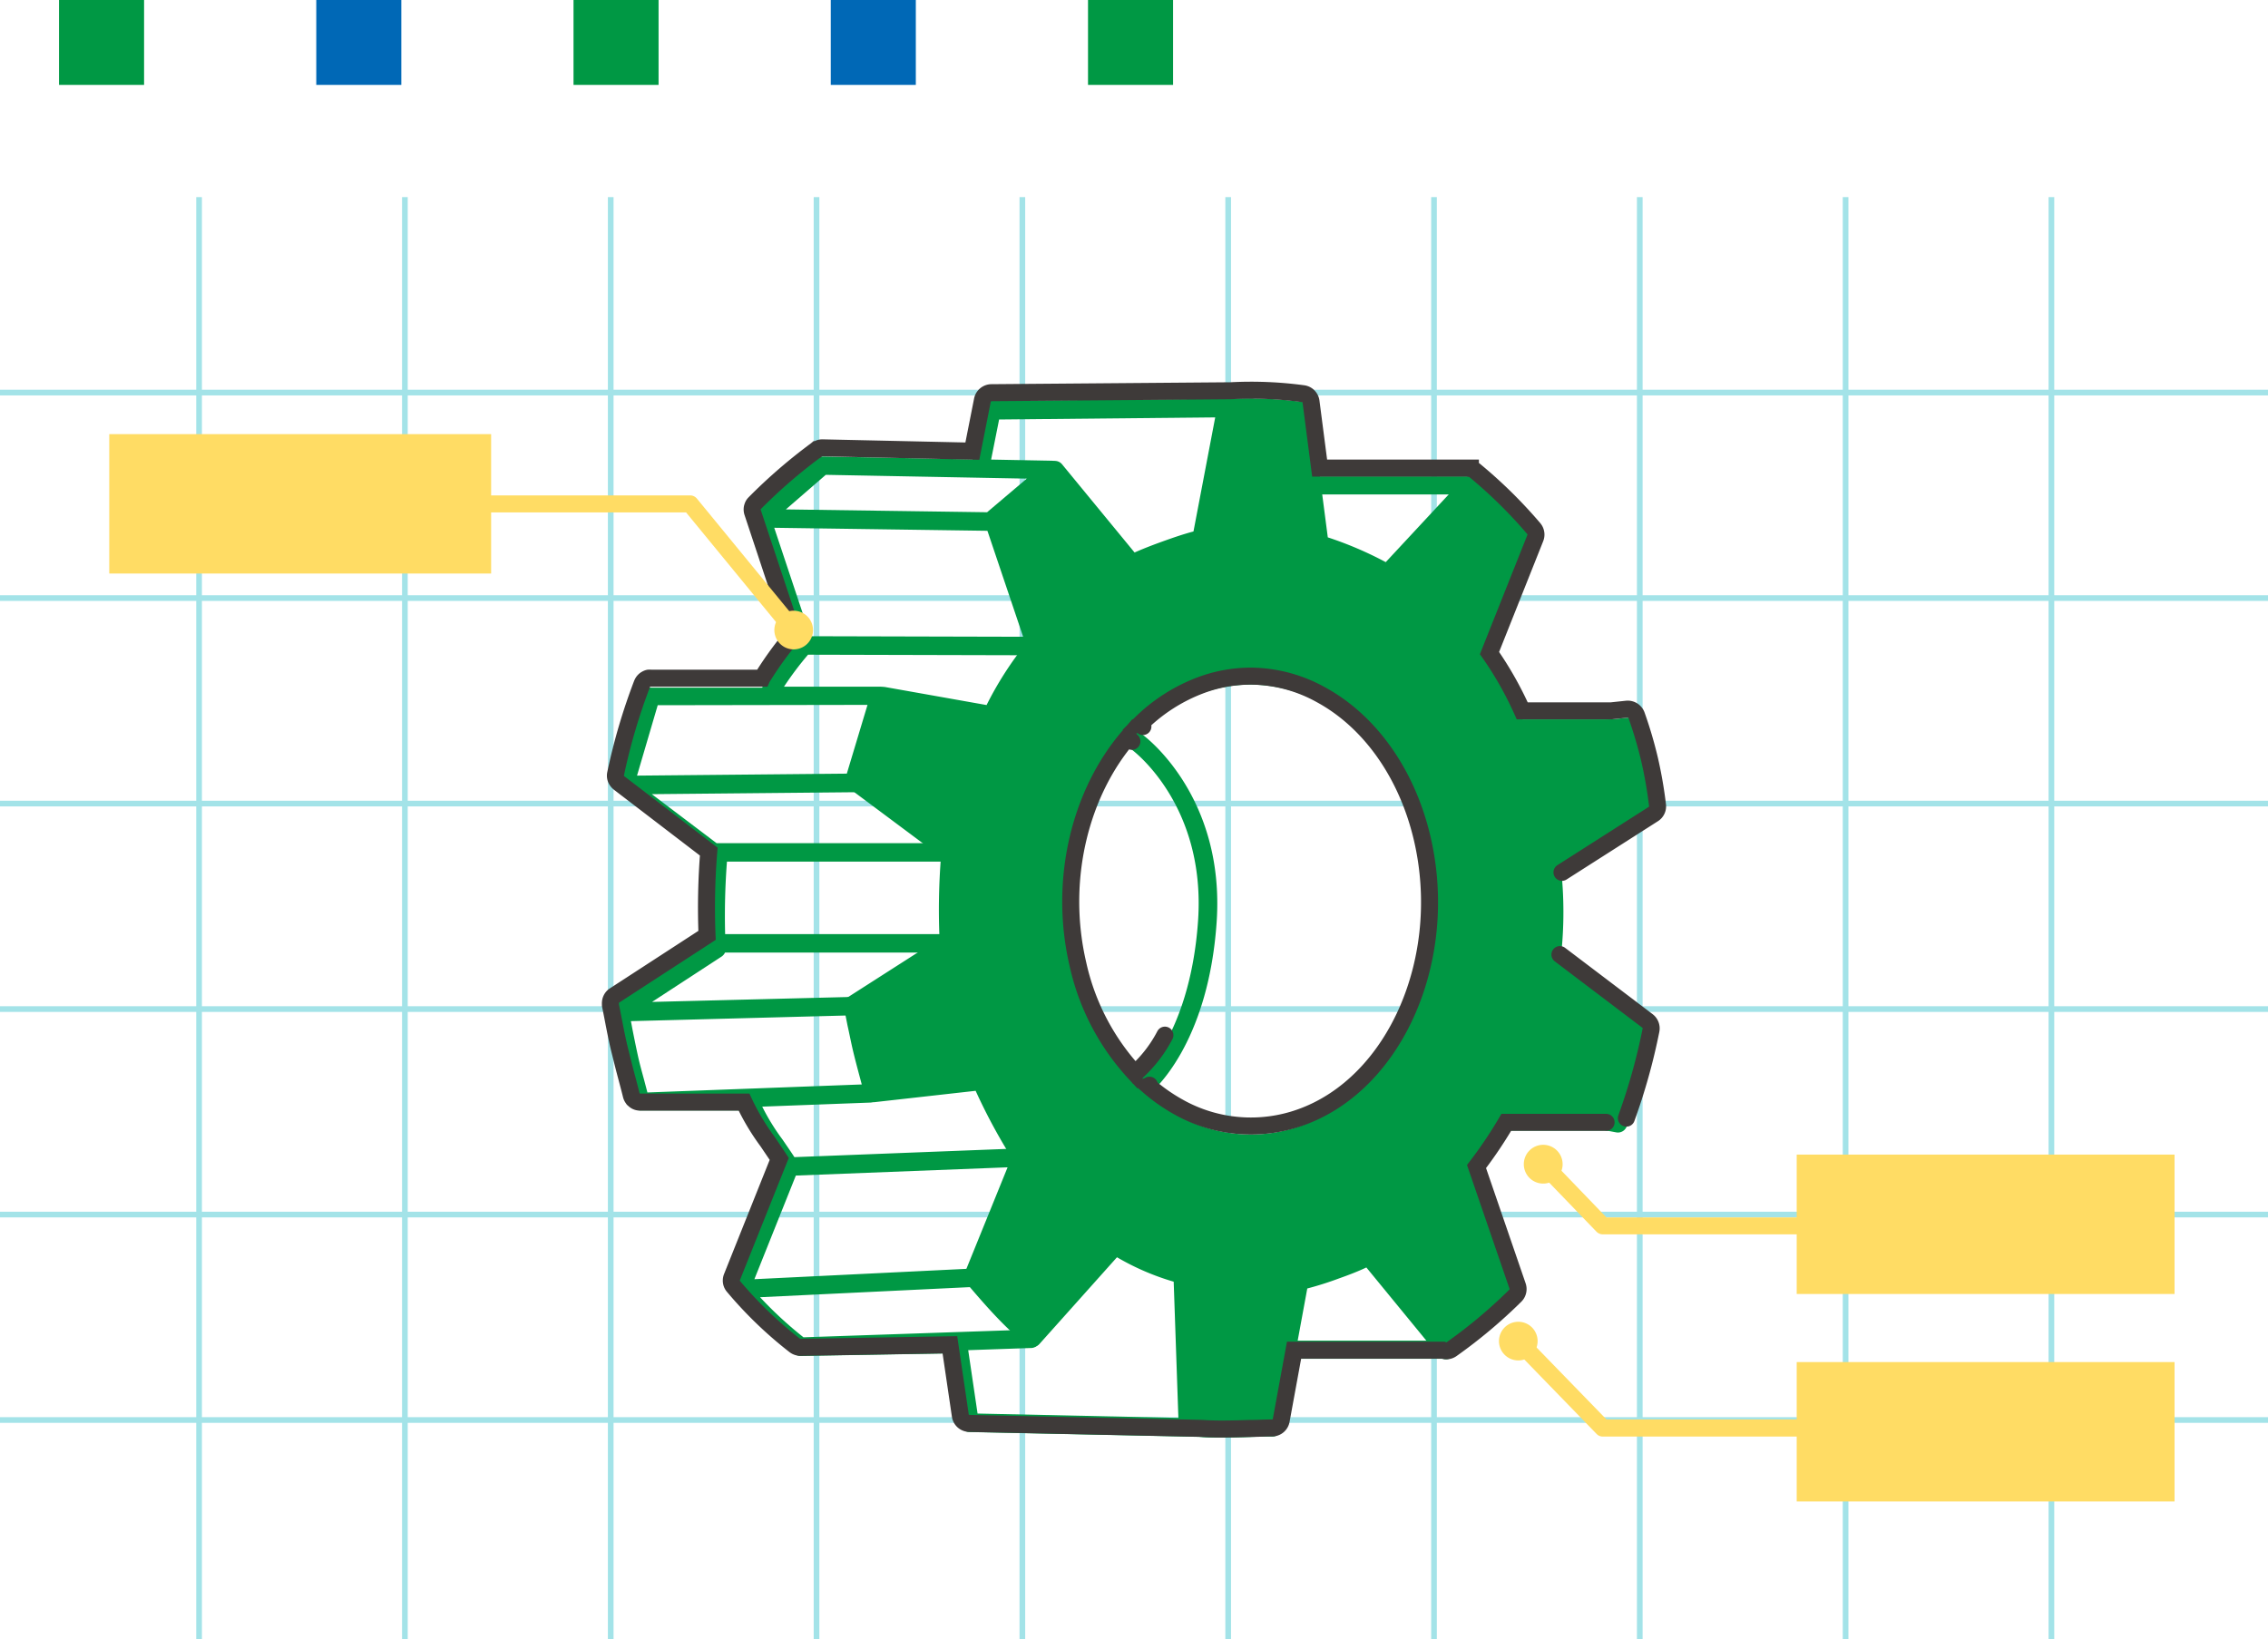 <svg xmlns="http://www.w3.org/2000/svg" viewBox="0 0 400 289.13"><defs><style>.cls-1,.cls-4{fill:none;stroke-miterlimit:10;}.cls-1{stroke:#a3e3e8;}.cls-2{fill:#009844;}.cls-3{fill:#0068b6;}.cls-4{stroke:#3e3a39;stroke-linecap:round;stroke-width:3px;}.cls-5{fill:#ffdc64;}</style></defs><g id="レイヤー_2" data-name="レイヤー 2"><g id="レイヤー_2-2" data-name="レイヤー 2"><line class="cls-1" x1="35.11" y1="289.13" x2="35.11" y2="34.77"/><line class="cls-1" x1="71.41" y1="289.13" x2="71.41" y2="34.77"/><line class="cls-1" x1="107.71" y1="289.13" x2="107.71" y2="34.77"/><line class="cls-1" x1="144.01" y1="289.13" x2="144.01" y2="34.77"/><line class="cls-1" x1="180.31" y1="289.13" x2="180.31" y2="34.77"/><line class="cls-1" x1="216.61" y1="289.13" x2="216.61" y2="34.77"/><line class="cls-1" x1="252.91" y1="289.13" x2="252.91" y2="34.77"/><line class="cls-1" x1="289.2" y1="289.13" x2="289.2" y2="34.77"/><line class="cls-1" x1="325.5" y1="289.13" x2="325.5" y2="34.77"/><line class="cls-1" x1="361.8" y1="289.13" x2="361.8" y2="34.77"/><line class="cls-1" y1="69.25" x2="400" y2="69.25"/><line class="cls-1" y1="105.5" x2="400" y2="105.5"/><line class="cls-1" y1="141.75" x2="400" y2="141.75"/><line class="cls-1" y1="178" x2="400" y2="178"/><line class="cls-1" y1="214.25" x2="400" y2="214.25"/><line class="cls-1" y1="250.49" x2="400" y2="250.49"/><path class="cls-2" d="M213.59,253.51h0l-42.58-.9a1.62,1.62,0,0,1-1.6-1.39l-1.84-12.48-26.33.45a1.62,1.62,0,0,1-1.05-.35,71,71,0,0,1-10.79-10.4,1.55,1.55,0,0,1-.38-.93h0a.34.34,0,0,1,0-.1h0a1.56,1.56,0,0,1,.13-.64l8.32-20.82c-.71-1.12-1.4-2.11-2.07-3.07a40.62,40.62,0,0,1-4.14-7l-18.3,0a1.49,1.49,0,0,1-1.1-.42l-.16-.17h0a1.62,1.62,0,0,1-.33-.67c-.28-1.12-.57-2.22-.86-3.3-.4-1.48-.81-3-1.16-4.56s-.67-3.14-1-4.67c-.21-1.09-.42-2.19-.65-3.29a2,2,0,0,1,0-.24.89.89,0,0,1,0-.23,1.66,1.66,0,0,1,.31-.87,2.27,2.27,0,0,1,.26-.28l.19-.13,16.28-10.58a121,121,0,0,1,.26-14.75l-15.78-11.94-.09-.08h0a1.83,1.83,0,0,1-.37-.47h0a1.6,1.6,0,0,1-.1-.23h0a1.62,1.62,0,0,1-.06-.76h0a104.22,104.22,0,0,1,4.68-15.93,1,1,0,0,1,.07-.15,1.61,1.61,0,0,1,.65-.69,1.86,1.86,0,0,1,.41-.17,2.2,2.2,0,0,1,.44,0l19.57,0a1.13,1.13,0,0,1,.12-.21l.27-.42a62.24,62.24,0,0,1,5.14-7l-7.17-21.55a1.64,1.64,0,0,1-.06-.82h0a3,3,0,0,1,.1-.32h0a1.39,1.39,0,0,1,.32-.48A92.36,92.36,0,0,1,144,80.9l.07-.06.06,0a1.62,1.62,0,0,1,1-.31l26.39.5L173.27,72a1.62,1.62,0,0,1,1.6-1.31l46-.38a1.63,1.63,0,0,1,0,3.25L176.21,74l-1.41,7.07,10.68.2a1.64,1.64,0,0,1,1.5,1.09,1.61,1.61,0,0,1-.48,1.78l-10.78,9.12a1.77,1.77,0,0,1-1.07.38l-38.1-.54,6.37,19.13,43.76.11a1.63,1.63,0,0,1,0,3.26h0l-44.17-.11a57.47,57.47,0,0,0-4.24,5.64l16.92,0h0a1.62,1.62,0,0,1,1.56,2.09l-4.61,15.37a1.64,1.64,0,0,1-1.55,1.16l-35.63.34,11.43,8.65a1.18,1.18,0,0,1,.27,0h44.93a1.63,1.63,0,1,1,0,3.25H128.21a126.57,126.57,0,0,0-.32,12.79h43.42a1.63,1.63,0,1,1,0,3.25H127.87a1.74,1.74,0,0,1-.61.71l-12.26,8,34.37-.86a1.63,1.63,0,1,1,.08,3.25l-38.18,1c.1.49.19,1,.28,1.47.31,1.57.6,3,.94,4.56s.73,2.93,1.14,4.45c.18.69.37,1.39.55,2.1l39.07-1.46a1.63,1.63,0,1,1,.12,3.25l-18.94.71A38.61,38.61,0,0,0,138,201c.68,1,1.38,2,2.11,3.12l44-1.71a1.63,1.63,0,1,1,.13,3.25l-43.88,1.71-7.31,18.28,42.4-2.07a1.63,1.63,0,1,1,.16,3.25l-41.56,2a68.85,68.85,0,0,0,7.66,7.07l39.94-1.36a1.63,1.63,0,1,1,.11,3.25l-11,.38,1.65,11.18,41.19.89a1.63,1.63,0,1,1,0,3.25ZM116,124.4l-3.65,12.42,37-.35L153,124.34Zm22.6-34.54,35.49.5,7-5.93-35.45-.67Zm63.1,103.42a1.65,1.65,0,0,1-1.28-.61,1.63,1.63,0,0,1,.26-2.29,23.06,23.06,0,0,0,4.78-6.29c2.27-4,5.12-11.1,5.84-21.71,1.37-20.15-11.13-29.72-11.66-30.12a1.63,1.63,0,1,1,1.94-2.61c.59.44,14.47,10.95,13,32.95-1.48,21.83-11.41,30-11.84,30.33A1.67,1.67,0,0,1,201.69,193.28Z"/><path class="cls-2" d="M273.76,154.53l17-10.81a79.8,79.8,0,0,0-1.38-7.93,74.46,74.46,0,0,0-2.24-7.58l-19,2a58.52,58.52,0,0,0-7.22-13.34l8.4-21.11a81.42,81.42,0,0,0-10.19-10.08l-14.35,15.44A63.15,63.15,0,0,0,232.67,96L229.6,72.51A68.68,68.68,0,0,0,216.24,72l-4.39,23a55.09,55.09,0,0,0-6,1.85,66,66,0,0,0-6.29,2.54L186,82.88A92.74,92.74,0,0,0,175.31,92l7.41,22a58.77,58.77,0,0,0-7.81,12.24l-19-3.48a99.63,99.63,0,0,0-4.58,15.37l16.38,12.22a117,117,0,0,0-.27,16l-17,10.88c.57,2.65,1,5.23,1.61,7.81s1.35,5.05,2,7.7l19-2.09A97.72,97.72,0,0,0,180.26,204l-8.59,21.17c3.18,3.76,6.78,7.93,10.5,10.79l14.55-16.28a42.78,42.78,0,0,0,11.86,5.13l.92,26.73c4.28.78,10.54.22,14.88.23L229.11,226a50.06,50.06,0,0,0,6.44-2,45,45,0,0,0,5.82-2.44L255,238.14a88.39,88.39,0,0,0,11.08-9.3l-7.54-21.93a90,90,0,0,0,8-12.26l18.78,3.52a104.73,104.73,0,0,0,4.27-15.28l-16.19-12.28A69.07,69.07,0,0,0,273.76,154.53ZM230,200.12c-17.88,6.41-36.37-6.4-41.45-28.17s5.05-44.79,22.93-51.21c17.52-6.28,35.88,6.54,41,28.29S247.5,193.83,230,200.12Z"/><path class="cls-2" d="M215.51,253.6a36.51,36.51,0,0,1-6.3-.44,1.62,1.62,0,0,1-1.33-1.54L207,226.09a44.23,44.23,0,0,1-10-4.31l-13.66,15.28a1.63,1.63,0,0,1-2.21.21c-3.74-2.88-7.22-6.86-10.74-11a1.64,1.64,0,0,1-.27-1.66l8.28-20.41a101.11,101.11,0,0,1-6.33-11.78l-17.83,2a1.63,1.63,0,0,1-1.76-1.22c-.28-1.11-.57-2.2-.86-3.27-.39-1.45-.8-3-1.15-4.46s-.66-3.09-1-4.59c-.21-1.07-.42-2.15-.66-3.25a1.63,1.63,0,0,1,.71-1.71l16.18-10.36a117.64,117.64,0,0,1,.26-14.42l-15.66-11.68a1.63,1.63,0,0,1-.62-1.64,100.28,100.28,0,0,1,4.65-15.62,1.64,1.64,0,0,1,1.82-1L174,124.37a60.51,60.51,0,0,1,6.88-10.76l-7.11-21.1a1.62,1.62,0,0,1,.36-1.64A92.1,92.1,0,0,1,185,81.64l.06,0a1.63,1.63,0,0,1,2.25.26l12.79,15.56c1.83-.81,3.74-1.52,5.28-2.07s3.26-1.15,5.11-1.64l4.19-22a1.63,1.63,0,0,1,1.53-1.32,71,71,0,0,1,13.67.49,1.63,1.63,0,0,1,1.38,1.4l2.92,22.47a64.39,64.39,0,0,1,10.22,4.37l13.51-14.53a1.64,1.64,0,0,1,2.23-.16,83.82,83.82,0,0,1,10.4,10.28,1.64,1.64,0,0,1,.28,1.66l-8.08,20.3a60.24,60.24,0,0,1,6.45,11.8l17.77-1.9a1.65,1.65,0,0,1,1.71,1.08,74,74,0,0,1,2.29,7.75,78.79,78.79,0,0,1,1.41,8.1,1.61,1.61,0,0,1-.74,1.57l-16.11,10.28a71.07,71.07,0,0,1-.36,14.51l15.45,11.72a1.63,1.63,0,0,1,.61,1.61,106.54,106.54,0,0,1-4.34,15.52,1.65,1.65,0,0,1-1.83,1l-17.64-3.31a91.53,91.53,0,0,1-7,10.77l7.24,21.08a1.63,1.63,0,0,1-.37,1.67A89.56,89.56,0,0,1,256,239.45a1.63,1.63,0,0,1-2.23-.27l-12.79-15.6c-1.63.77-3.27,1.38-4.84,1.94a57.89,57.89,0,0,1-5.58,1.77L226,252.08a1.62,1.62,0,0,1-1.6,1.33h-.11c-1.19,0-2.53,0-3.94.09C218.77,253.55,217.13,253.6,215.51,253.6Zm-4.42-3.46a68.87,68.87,0,0,0,9.13.11l2.8-.08,4.49-24.51a1.61,1.61,0,0,1,1.27-1.3,49,49,0,0,0,6.22-1.9,42.82,42.82,0,0,0,5.61-2.35,1.63,1.63,0,0,1,2,.41l12.63,15.39a83.35,83.35,0,0,0,8.94-7.5l-7.21-21a1.63,1.63,0,0,1,.28-1.56,88,88,0,0,0,7.84-12,1.66,1.66,0,0,1,1.72-.79l17.41,3.26a103,103,0,0,0,3.54-12.74L272.4,171.91a1.65,1.65,0,0,1-.63-1.5,67.28,67.28,0,0,0,.37-15.71,1.64,1.64,0,0,1,.75-1.54L289,142.91c-.33-2.44-.73-4.66-1.22-6.75S286.69,132.1,286,130l-17.72,1.89a1.62,1.62,0,0,1-1.7-1.05,56.8,56.8,0,0,0-7-13,1.63,1.63,0,0,1-.19-1.54l8-20.2A81.53,81.53,0,0,0,259.21,88l-13.3,14.31a1.64,1.64,0,0,1-1.94.34,62.34,62.34,0,0,0-11.73-5,1.61,1.61,0,0,1-1.19-1.36L228.15,74a67.16,67.16,0,0,0-10.55-.35l-4.15,21.71a1.62,1.62,0,0,1-1.22,1.28,56.05,56.05,0,0,0-5.79,1.8c-1.79.64-4.11,1.51-6.13,2.48a1.65,1.65,0,0,1-2-.44L185.76,85.13a85.78,85.78,0,0,0-8.59,7.29l7.09,21A1.62,1.62,0,0,1,184,115a57.27,57.27,0,0,0-7.59,11.91,1.64,1.64,0,0,1-1.76.89L157,124.56a97.4,97.4,0,0,0-3.82,12.84L168.7,149a1.61,1.61,0,0,1,.65,1.42,118.83,118.83,0,0,0-.27,15.82,1.63,1.63,0,0,1-.74,1.47l-16,10.27c.15.74.29,1.48.44,2.21.3,1.54.59,3,.93,4.47s.72,2.86,1.13,4.35c.17.65.34,1.29.52,2L173,189a1.63,1.63,0,0,1,1.67,1,97.1,97.1,0,0,0,7,13.17,1.64,1.64,0,0,1,.13,1.46l-8.22,20.26a77.48,77.48,0,0,0,8.44,8.85l13.51-15.12a1.63,1.63,0,0,1,2.07-.31,40.89,40.89,0,0,0,11.4,4.94,1.63,1.63,0,0,1,1.24,1.53Zm9.53-46.75a29.71,29.71,0,0,1-14.21-3.68c-9.52-5.18-16.62-15.16-19.47-27.39-5.28-22.65,5.47-46.47,24-53.11a28.59,28.59,0,0,1,23.58,2c9.53,5.18,16.65,15.2,19.52,27.5,5.29,22.68-5.24,46.45-23.48,53A29.35,29.35,0,0,1,220.62,203.39Zm-.06-82.63a25.26,25.26,0,0,0-8.54,1.51c-17,6.1-26.83,28.22-21.91,49.31,2.65,11.33,9.15,20.54,17.86,25.27a26,26,0,0,0,21.46,1.73h0c16.73-6,26.33-28.06,21.4-49.19-2.66-11.39-9.18-20.63-17.9-25.37A25.74,25.74,0,0,0,220.56,120.76Z"/><rect class="cls-2" x="254.38" y="196.23" width="31.25" height="3.2"/><rect class="cls-2" x="254.38" y="126.89" width="31.25" height="3.2"/><rect class="cls-2" x="228.08" y="84.02" width="31.25" height="3.2"/><rect class="cls-2" x="223.92" y="236.49" width="31.25" height="3.2"/><rect class="cls-2" x="10.41" width="15" height="14.98"/><rect class="cls-3" x="55.78" width="15" height="14.98"/><rect class="cls-2" x="101.15" width="15" height="14.98"/><rect class="cls-3" x="146.52" width="15" height="14.98"/><rect class="cls-2" x="191.89" width="15" height="14.98"/><path class="cls-4" d="M286.84,197.24a106.54,106.54,0,0,0,4.34-15.52,1.65,1.65,0,0,0-.61-1.62l-15.45-11.71m.36-14.51,16.11-10.28a1.61,1.61,0,0,0,.74-1.57,75.72,75.72,0,0,0-1.41-8.1,74,74,0,0,0-2.29-7.75,1.65,1.65,0,0,0-1.71-1.08l-2.75.29h-15.7a61.53,61.53,0,0,0-5.77-10.19l8.08-20.3a1.64,1.64,0,0,0-.28-1.66A83.82,83.82,0,0,0,260.1,83a1.57,1.57,0,0,0-.77-.34v-.09H232.74l-1.52-11.72a1.63,1.63,0,0,0-1.38-1.4,68.3,68.3,0,0,0-12.78-.52l-42.19.34a1.64,1.64,0,0,0-1.6,1.31l-1.78,9L145.1,79a1.56,1.56,0,0,0-1,.31l-.06,0-.07.06a92.36,92.36,0,0,0-10.87,9.4,1.39,1.39,0,0,0-.32.48h0a3,3,0,0,0-.1.32h0a1.64,1.64,0,0,0,.06.82L139.91,112a62.24,62.24,0,0,0-5.14,7l-.27.42a1.13,1.13,0,0,0-.12.21l-19.57,0a2.2,2.2,0,0,0-.44,0,1.62,1.62,0,0,0-.41.17,1.55,1.55,0,0,0-.65.69,1,1,0,0,0-.07.15,104.22,104.22,0,0,0-4.68,15.93h0a1.62,1.62,0,0,0,.06.76h0a2.29,2.29,0,0,0,.1.23h0a1.83,1.83,0,0,0,.37.47h0l.09.08L125,150.22A123.05,123.05,0,0,0,124.7,165l-16.28,10.58-.19.13a2.27,2.27,0,0,0-.26.28,1.66,1.66,0,0,0-.31.87.89.89,0,0,0,0,.23,1.57,1.57,0,0,0,0,.23c.23,1.11.44,2.21.65,3.3.3,1.53.61,3.11,1,4.67s.76,3.07,1.16,4.56c.29,1.08.58,2.17.86,3.3a1.62,1.62,0,0,0,.33.67h0c0,.06.11.11.17.17a1.45,1.45,0,0,0,1.09.42l18.3,0a40.5,40.5,0,0,0,4.14,6.94c.67,1,1.36,2,2.07,3.08l-8.32,20.82a1.56,1.56,0,0,0-.13.64h0a.34.34,0,0,0,0,.1h0a1.55,1.55,0,0,0,.38.93,71,71,0,0,0,10.79,10.4,1.68,1.68,0,0,0,1.05.35l26.33-.45,1.84,12.48a1.62,1.62,0,0,0,1.6,1.39l40.88.87c1.17.08,2.4.12,3.64.12,1.62,0,3.26-.05,4.82-.1,1.41,0,2.75-.09,3.94-.09a.41.41,0,0,0,.11,0,1.62,1.62,0,0,0,1.6-1.33l2.27-12.39H254.5A1.6,1.6,0,0,0,256,238a89.56,89.56,0,0,0,11.28-9.47,1.63,1.63,0,0,0,.37-1.67l-7.24-21.08a76.46,76.46,0,0,0,5.25-7.8h17.6M205.45,182.6a23.28,23.28,0,0,1-4.78,6.29,1.61,1.61,0,0,0-.42.52,41.41,41.41,0,0,1-10.14-19.32c-3.47-14.87.4-30.24,8.94-40.16a1.57,1.57,0,0,0,.58.84m1.94-2.61a1.65,1.65,0,0,0-.62-.28,30.24,30.24,0,0,1,11.07-7.1,25.26,25.26,0,0,1,8.54-1.51,25.74,25.74,0,0,1,12.37,3.26c8.72,4.73,15.24,14,17.9,25.37,4.93,21.13-4.67,43.2-21.4,49.19A26,26,0,0,1,208,195.36a31.26,31.26,0,0,1-5.47-3.82.78.78,0,0,0,.2-.11"/><path class="cls-5" d="M140.09,112.78a1.53,1.53,0,0,1-1.17-.55L121,90.39H73.34a1.52,1.52,0,0,1,0-3h48.4a1.53,1.53,0,0,1,1.17.56l18.36,22.39a1.52,1.52,0,0,1-1.18,2.47Z"/><path class="cls-5" d="M137.34,113.3a3.41,3.41,0,1,0,.48-4.8A3.42,3.42,0,0,0,137.34,113.3Z"/><rect class="cls-5" x="19.27" y="76.58" width="67.35" height="24.59"/><path class="cls-5" d="M331.07,253.41h-48.4a1.47,1.47,0,0,1-1.08-.46l-15-15.45a1.51,1.51,0,0,1,2.17-2.11l14.57,15h47.76a1.51,1.51,0,0,1,0,3Z"/><path class="cls-5" d="M270.22,234.19a3.41,3.41,0,1,0-.07,4.83A3.42,3.42,0,0,0,270.22,234.19Z"/><rect class="cls-5" x="316.88" y="240.27" width="66.64" height="24.59"/><path class="cls-5" d="M331.07,217.74h-48.4a1.55,1.55,0,0,1-1.09-.46l-10.61-11a1.51,1.51,0,1,1,2.18-2.09l10.17,10.56h47.75a1.52,1.52,0,0,1,0,3Z"/><path class="cls-5" d="M274.64,203a3.42,3.42,0,1,0-.1,4.83A3.41,3.41,0,0,0,274.64,203Z"/><rect class="cls-5" x="316.88" y="203.67" width="66.64" height="24.59"/></g></g></svg>